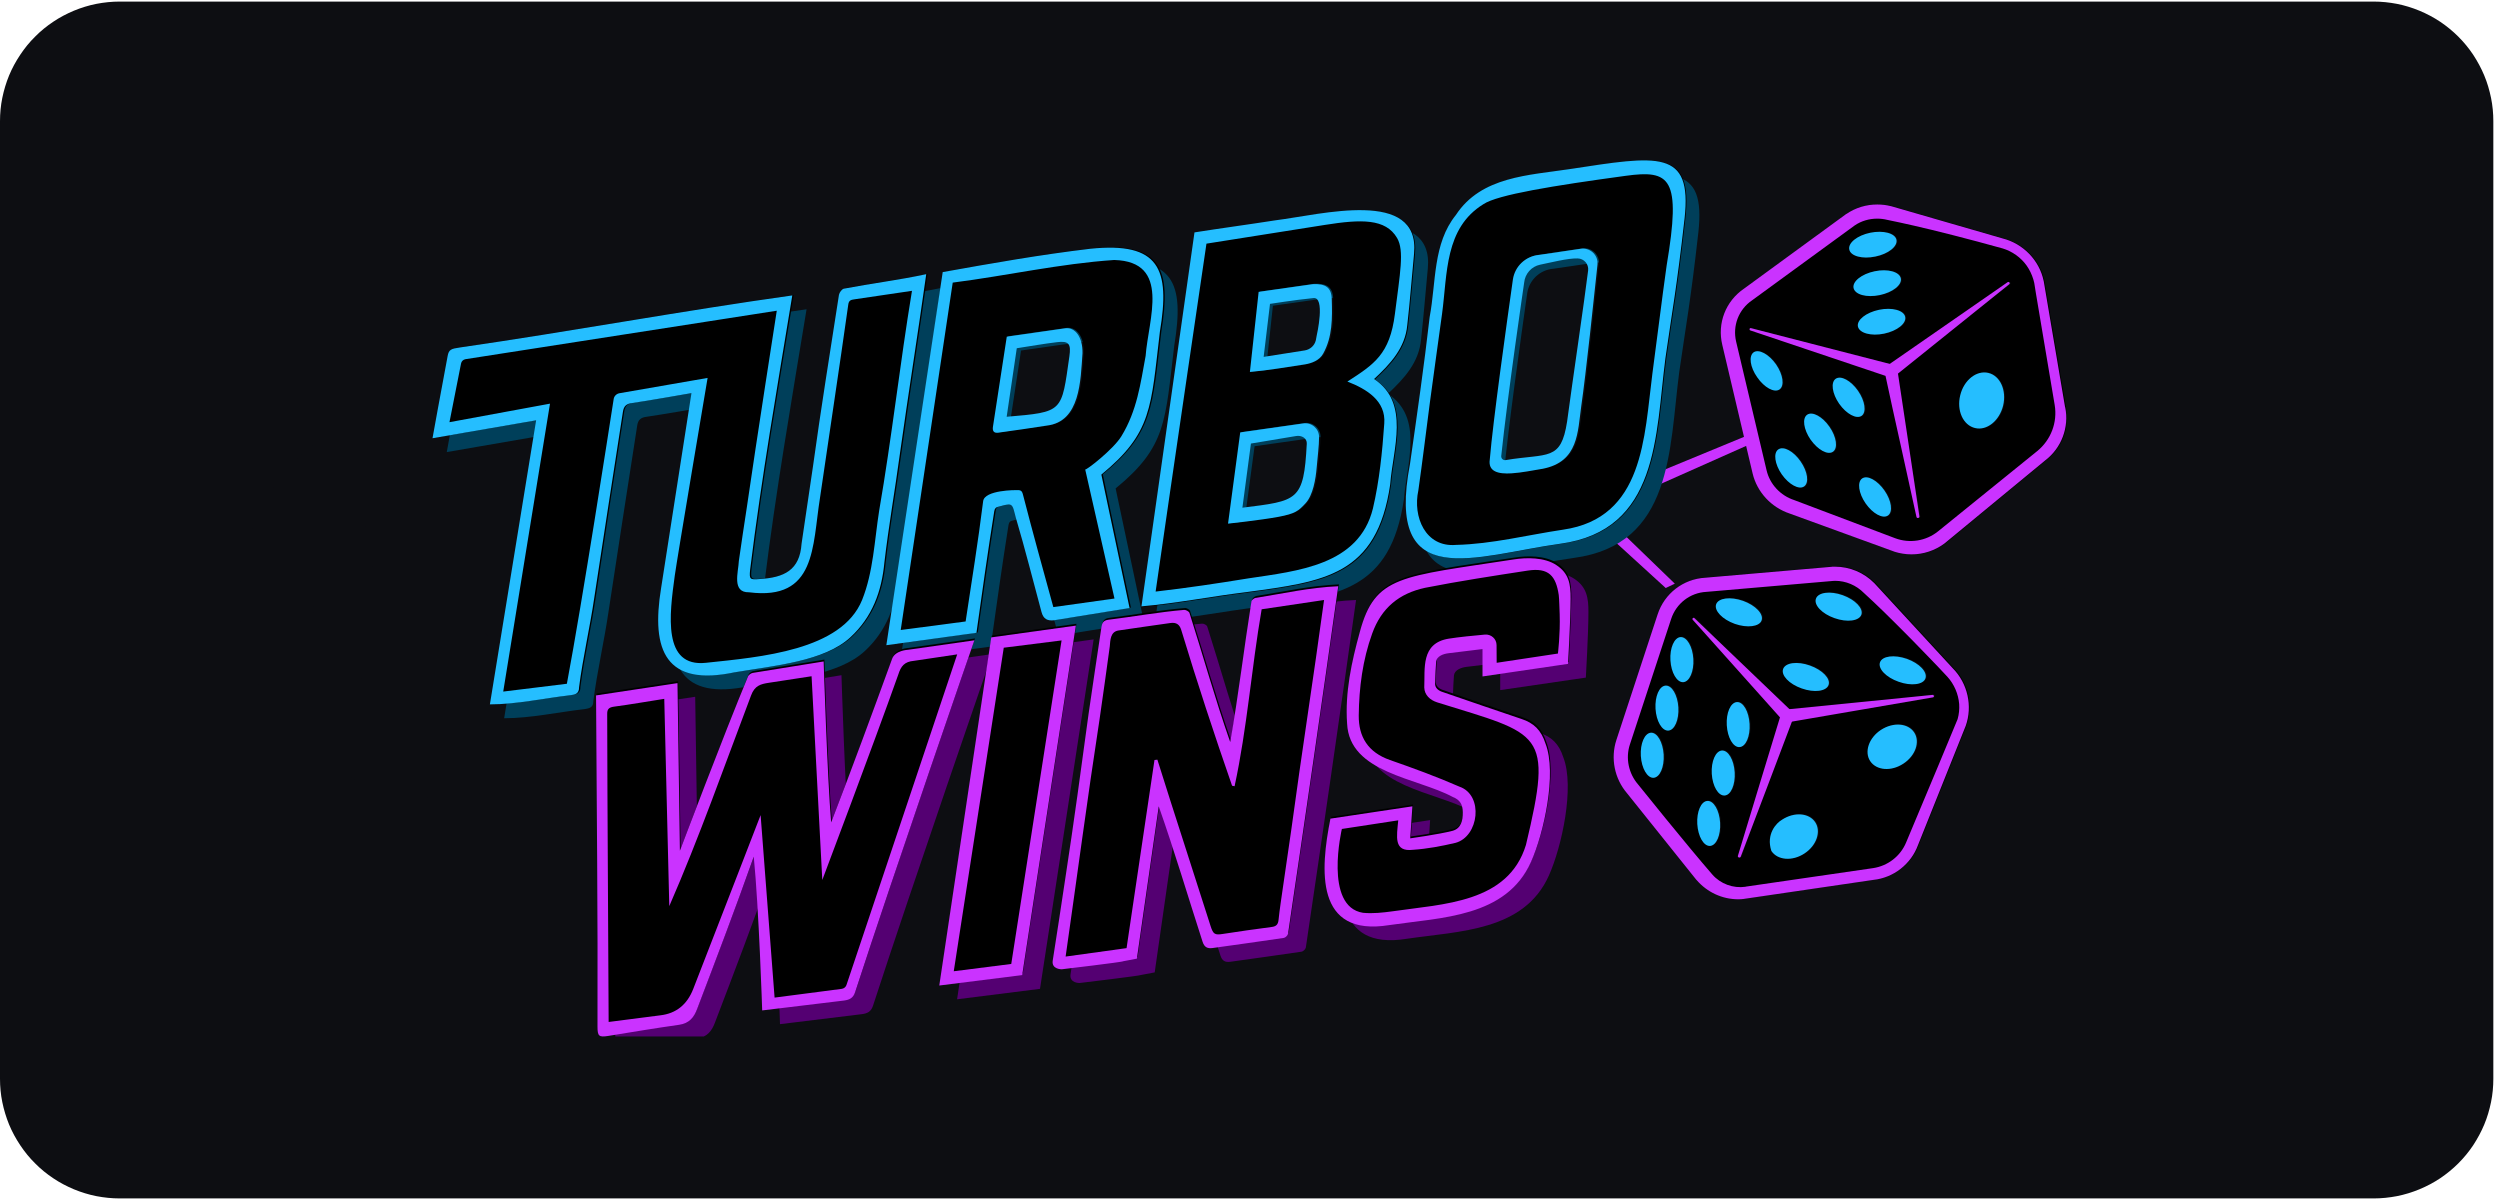 <?xml version="1.0" encoding="UTF-8"?>
<svg xmlns="http://www.w3.org/2000/svg" xmlns:xlink="http://www.w3.org/1999/xlink" width="125" zoomAndPan="magnify" viewBox="0 0 93.75 45" height="60" preserveAspectRatio="xMidYMid meet" version="1.0">
  <defs>
    <clipPath id="b8913ecfd6">
      <path d="M 0 0.059 L 93.5 0.059 L 93.5 44.938 L 0 44.938 Z M 0 0.059 " clip-rule="nonzero"></path>
    </clipPath>
    <clipPath id="763f3ba060">
      <path d="M 23 24 L 38 24 L 38 38.867 L 23 38.867 Z M 23 24 " clip-rule="nonzero"></path>
    </clipPath>
    <clipPath id="a511e20e09">
      <path d="M 16.219 10 L 36 10 L 36 27 L 16.219 27 Z M 16.219 10 " clip-rule="nonzero"></path>
    </clipPath>
    <clipPath id="adf0579ba0">
      <path d="M 53 6.016 L 64 6.016 L 64 22 L 53 22 Z M 53 6.016 " clip-rule="nonzero"></path>
    </clipPath>
    <clipPath id="1d5f614626">
      <path d="M 22.375 23 L 37 23 L 37 38.797 L 22.375 38.797 Z M 22.375 23 " clip-rule="nonzero"></path>
    </clipPath>
    <clipPath id="b939ee3919">
      <path d="M 49 20.863 L 58.926 20.863 L 58.926 35 L 49 35 Z M 49 20.863 " clip-rule="nonzero"></path>
    </clipPath>
    <clipPath id="1aea139ff8">
      <path d="M 16.219 10 L 35 10 L 35 27 L 16.219 27 Z M 16.219 10 " clip-rule="nonzero"></path>
    </clipPath>
    <clipPath id="d2c33d8e3e">
      <path d="M 52 6.016 L 64 6.016 L 64 21 L 52 21 Z M 52 6.016 " clip-rule="nonzero"></path>
    </clipPath>
    <clipPath id="c2fa369faf">
      <path d="M 22 24 L 37 24 L 37 38.867 L 22 38.867 Z M 22 24 " clip-rule="nonzero"></path>
    </clipPath>
    <clipPath id="7deb5de1be">
      <path d="M 64 7 L 77.484 7 L 77.484 21 L 64 21 Z M 64 7 " clip-rule="nonzero"></path>
    </clipPath>
    <clipPath id="c718a2b548">
      <path d="M 64 7 L 77.484 7 L 77.484 21 L 64 21 Z M 64 7 " clip-rule="nonzero"></path>
    </clipPath>
    <clipPath id="2fbc99764a">
      <path d="M 16.219 10 L 35 10 L 35 27 L 16.219 27 Z M 16.219 10 " clip-rule="nonzero"></path>
    </clipPath>
    <clipPath id="70fbac9206">
      <path d="M 52 6.016 L 64 6.016 L 64 21 L 52 21 Z M 52 6.016 " clip-rule="nonzero"></path>
    </clipPath>
  </defs>
  <g clip-path="url(#b8913ecfd6)">
    <path fill="#0d0e12" d="M 4.488 0.059 L 89.012 0.059 C 89.309 0.059 89.598 0.09 89.887 0.145 C 90.176 0.203 90.457 0.289 90.73 0.402 C 91.004 0.516 91.262 0.652 91.508 0.816 C 91.75 0.98 91.977 1.164 92.188 1.375 C 92.395 1.582 92.582 1.809 92.746 2.055 C 92.906 2.301 93.047 2.559 93.16 2.832 C 93.273 3.102 93.355 3.383 93.414 3.672 C 93.473 3.961 93.5 4.254 93.5 4.547 L 93.5 40.453 C 93.5 40.746 93.473 41.039 93.414 41.328 C 93.355 41.617 93.273 41.898 93.16 42.168 C 93.047 42.441 92.906 42.699 92.746 42.945 C 92.582 43.191 92.395 43.418 92.188 43.625 C 91.977 43.836 91.75 44.02 91.508 44.184 C 91.262 44.348 91.004 44.484 90.73 44.598 C 90.457 44.711 90.176 44.797 89.887 44.855 C 89.598 44.91 89.309 44.941 89.012 44.941 L 4.488 44.941 C 4.191 44.941 3.902 44.91 3.613 44.855 C 3.324 44.797 3.043 44.711 2.77 44.598 C 2.5 44.484 2.238 44.348 1.996 44.184 C 1.75 44.02 1.523 43.836 1.316 43.625 C 1.105 43.418 0.922 43.191 0.758 42.945 C 0.594 42.699 0.453 42.441 0.34 42.168 C 0.23 41.898 0.145 41.617 0.086 41.328 C 0.027 41.039 0 40.746 0 40.453 L 0 4.547 C 0 4.254 0.027 3.961 0.086 3.672 C 0.145 3.383 0.23 3.102 0.34 2.832 C 0.453 2.559 0.594 2.301 0.758 2.055 C 0.922 1.809 1.105 1.582 1.316 1.375 C 1.523 1.164 1.75 0.98 1.996 0.816 C 2.238 0.652 2.5 0.516 2.77 0.402 C 3.043 0.289 3.324 0.203 3.613 0.145 C 3.902 0.09 4.191 0.059 4.488 0.059 Z M 4.488 0.059 " fill-opacity="1" fill-rule="nonzero"></path>
  </g>
  <path fill="#0d0e12" d="M 35.641 24.867 C 35.52 24.75 35.312 24.75 35.16 24.867 C 34.625 25.344 33.906 25.645 33.16 25.645 C 31.484 25.645 30.199 24.359 30.199 22.688 C 30.199 21.02 31.516 19.734 33.16 19.734 C 33.906 19.734 34.625 20.004 35.16 20.512 C 35.312 20.629 35.492 20.629 35.641 20.512 L 36.27 19.914 C 36.328 19.855 36.387 19.766 36.387 19.645 C 36.387 19.555 36.359 19.465 36.27 19.406 C 35.461 18.66 34.297 18.211 33.188 18.211 C 30.648 18.211 28.645 20.184 28.645 22.688 C 28.645 25.195 30.648 27.164 33.188 27.164 C 34.297 27.164 35.461 26.719 36.27 25.973 C 36.328 25.914 36.387 25.824 36.387 25.734 C 36.387 25.645 36.359 25.555 36.27 25.465 Z M 35.641 24.867 " fill-opacity="1" fill-rule="nonzero"></path>
  <path fill="#0d0e12" d="M 40.246 20.809 C 38.422 20.809 36.984 22.211 36.984 23.973 C 36.984 25.762 38.422 27.137 40.246 27.137 C 42.066 27.137 43.504 25.734 43.504 23.973 C 43.504 22.211 42.066 20.809 40.246 20.809 Z M 42.008 23.973 C 42.008 24.957 41.23 25.762 40.215 25.762 C 39.227 25.762 38.449 24.984 38.449 23.973 C 38.449 22.988 39.227 22.18 40.215 22.18 C 41.23 22.211 42.008 22.988 42.008 23.973 Z M 42.008 23.973 " fill-opacity="1" fill-rule="nonzero"></path>
  <path fill="#0d0e12" d="M 45.715 20.93 L 44.906 20.93 C 44.727 20.93 44.547 21.078 44.547 21.285 L 44.547 26.719 C 44.547 26.898 44.699 27.074 44.906 27.074 L 45.715 27.074 C 45.895 27.074 46.074 26.926 46.074 26.719 L 46.074 21.258 C 46.074 21.078 45.895 20.93 45.715 20.93 Z M 45.715 20.93 " fill-opacity="1" fill-rule="nonzero"></path>
  <path fill="#0d0e12" d="M 45.324 18.184 C 44.996 18.184 44.727 18.332 44.547 18.602 C 44.367 18.871 44.367 19.227 44.52 19.555 C 44.547 19.586 44.547 19.617 44.578 19.645 C 44.789 19.855 45.055 19.973 45.297 19.973 C 45.414 19.973 45.535 19.945 45.625 19.914 C 45.984 19.766 46.191 19.438 46.191 19.078 C 46.223 18.602 45.805 18.184 45.324 18.184 Z M 45.324 18.184 " fill-opacity="1" fill-rule="nonzero"></path>
  <path fill="#0d0e12" d="M 50.738 20.809 C 50.078 20.809 49.543 21.047 49.121 21.465 L 49.121 21.254 C 49.121 21.078 48.973 20.898 48.766 20.898 L 47.926 20.898 C 47.746 20.898 47.57 21.047 47.57 21.254 L 47.57 26.688 C 47.57 26.867 47.719 27.047 47.926 27.047 L 48.766 27.047 C 48.945 27.047 49.121 26.895 49.121 26.688 L 49.121 23.555 C 49.121 22.688 49.602 22.152 50.379 22.152 C 51.184 22.152 51.543 22.598 51.543 23.523 L 51.543 26.688 C 51.543 26.867 51.695 27.047 51.902 27.047 L 52.738 27.047 C 52.918 27.047 53.098 26.895 53.098 26.688 L 53.098 23.344 C 53.039 21.793 52.172 20.809 50.738 20.809 Z M 50.738 20.809 " fill-opacity="1" fill-rule="nonzero"></path>
  <path fill="#0d0e12" d="M 58.301 18.301 L 55.043 18.301 C 54.863 18.301 54.684 18.453 54.684 18.66 L 54.684 26.719 C 54.684 26.898 54.832 27.074 55.043 27.074 L 55.938 27.074 C 56.117 27.074 56.297 26.926 56.297 26.719 L 56.297 23.852 L 58.301 23.852 C 59.945 23.852 61.141 22.688 61.141 21.105 C 61.141 19.465 59.945 18.301 58.301 18.301 Z M 59.586 21.078 C 59.586 21.941 59.047 22.422 58.148 22.422 L 56.297 22.422 L 56.297 19.703 L 58.121 19.703 C 59.016 19.703 59.586 20.242 59.586 21.078 Z M 59.586 21.078 " fill-opacity="1" fill-rule="nonzero"></path>
  <path fill="#0d0e12" d="M 64.426 20.809 C 62.602 20.809 61.168 22.211 61.168 23.973 C 61.168 25.762 62.602 27.137 64.426 27.137 C 66.25 27.137 67.684 25.734 67.684 23.973 C 67.684 22.211 66.25 20.809 64.426 20.809 Z M 64.426 22.211 C 65.414 22.211 66.219 22.988 66.219 24 C 66.219 24.984 65.441 25.793 64.426 25.793 C 63.441 25.793 62.664 25.016 62.664 24 C 62.633 22.988 63.41 22.211 64.426 22.211 Z M 64.426 22.211 " fill-opacity="1" fill-rule="nonzero"></path>
  <path fill="#0d0e12" d="M 71.602 23.762 L 73.754 21.523 C 73.844 21.434 73.875 21.285 73.812 21.168 C 73.754 21.047 73.633 20.957 73.484 20.957 L 72.5 20.957 C 72.41 20.957 72.32 20.988 72.258 21.078 L 70.258 23.254 L 70.258 18.629 C 70.258 18.449 70.105 18.273 69.898 18.273 L 69.062 18.273 C 68.883 18.273 68.703 18.422 68.703 18.629 L 68.703 26.688 C 68.703 26.867 68.852 27.047 69.062 27.047 L 69.898 27.047 C 70.078 27.047 70.258 26.898 70.258 26.688 L 70.258 24.359 L 72.59 26.926 C 72.648 26.984 72.738 27.047 72.855 27.047 L 73.902 27.047 C 74.051 27.047 74.172 26.957 74.23 26.836 C 74.293 26.719 74.262 26.57 74.172 26.48 Z M 71.602 23.762 " fill-opacity="1" fill-rule="nonzero"></path>
  <path fill="#0d0e12" d="M 77.637 20.809 C 75.844 20.809 74.441 22.211 74.441 23.973 C 74.441 25.793 75.844 27.137 77.668 27.137 C 78.773 27.137 79.73 26.629 80.297 25.793 C 80.359 25.703 80.359 25.582 80.328 25.492 C 80.297 25.402 80.238 25.316 80.148 25.285 L 79.52 25.016 C 79.371 24.957 79.191 25.016 79.102 25.137 C 78.773 25.582 78.234 25.852 77.668 25.852 C 76.773 25.852 76.023 25.195 75.934 24.301 L 80.449 24.301 C 80.629 24.301 80.777 24.152 80.809 23.973 C 80.809 23.852 80.809 23.762 80.809 23.703 C 80.656 22.031 79.312 20.809 77.637 20.809 Z M 76.023 23.164 C 76.293 22.48 76.891 22.062 77.637 22.062 C 78.387 22.062 78.984 22.48 79.191 23.164 Z M 76.023 23.164 " fill-opacity="1" fill-rule="nonzero"></path>
  <path fill="#0d0e12" d="M 85.172 20.988 C 85.113 20.93 84.992 20.898 84.902 20.898 C 84.246 20.957 83.676 21.258 83.258 21.676 L 83.258 21.285 C 83.258 21.105 83.109 20.93 82.898 20.93 L 82.094 20.93 C 81.914 20.93 81.734 21.078 81.734 21.285 L 81.734 26.719 C 81.734 26.898 81.883 27.074 82.094 27.074 L 82.93 27.074 C 83.109 27.074 83.289 26.926 83.289 26.719 L 83.289 23.941 C 83.289 22.926 83.824 22.422 84.934 22.359 C 85.113 22.359 85.262 22.211 85.262 22.031 L 85.262 21.258 C 85.293 21.137 85.262 21.047 85.172 20.988 Z M 85.172 20.988 " fill-opacity="1" fill-rule="nonzero"></path>
  <path fill="#0d0e12" d="M 16.422 29.91 C 20.531 29.91 23.863 26.574 23.863 22.465 C 23.863 18.352 20.531 15.02 16.422 15.02 C 12.309 15.02 8.977 18.352 8.977 22.465 C 8.977 26.574 12.309 29.91 16.422 29.91 Z M 16.422 29.91 " fill-opacity="1" fill-rule="nonzero"></path>
  <path fill="#0d0e12" d="M 15.699 19.66 C 15.699 20.059 16.023 20.383 16.422 20.383 C 16.82 20.383 17.145 20.059 17.145 19.66 C 17.145 19.266 16.82 18.941 16.422 18.941 C 16.023 18.941 15.699 19.266 15.699 19.66 Z M 15.699 19.66 " fill-opacity="1" fill-rule="nonzero"></path>
  <path fill="#0d0e12" d="M 21.395 20.82 C 20.98 20.402 20.449 20.137 19.875 20.055 C 19.84 20.047 19.801 20.043 19.766 20.039 C 19.75 20.039 19.734 20.039 19.723 20.035 C 19.695 20.035 19.668 20.031 19.641 20.031 C 19.625 20.031 19.613 20.027 19.602 20.027 C 19.562 20.027 19.52 20.023 19.48 20.023 C 19.441 20.023 19.402 20.027 19.363 20.027 C 19.348 20.027 19.332 20.031 19.316 20.031 C 19.297 20.031 19.277 20.035 19.254 20.035 C 19.203 20.039 19.152 20.047 19.105 20.051 C 18.523 20.133 17.988 20.395 17.566 20.816 C 17.566 20.816 17.562 20.816 17.562 20.82 L 14.504 23.879 C 14.188 24.195 13.773 24.352 13.359 24.352 C 12.945 24.352 12.535 24.195 12.219 23.879 C 11.586 23.246 11.586 22.223 12.219 21.594 C 12.535 21.277 12.945 21.117 13.359 21.117 C 13.773 21.117 14.188 21.277 14.5 21.59 C 14.504 21.59 14.504 21.594 14.504 21.594 L 15.141 22.23 L 15.914 21.457 L 15.277 20.82 C 15.277 20.816 15.277 20.816 15.273 20.816 C 14.645 20.184 14.648 19.164 15.277 18.531 C 15.594 18.215 16.008 18.059 16.422 18.059 C 16.836 18.059 17.246 18.215 17.562 18.531 C 17.867 18.836 18.023 19.23 18.035 19.629 C 18.371 19.473 18.734 19.371 19.109 19.332 C 19.035 18.738 18.766 18.188 18.336 17.758 C 17.824 17.246 17.145 16.965 16.422 16.965 C 15.695 16.965 15.016 17.246 14.504 17.758 C 13.992 18.27 13.711 18.953 13.711 19.676 C 13.711 19.801 13.719 19.93 13.734 20.051 C 13.613 20.035 13.488 20.023 13.359 20.023 C 12.637 20.023 11.957 20.305 11.445 20.82 C 10.387 21.875 10.387 23.594 11.445 24.652 C 11.957 25.164 12.637 25.445 13.359 25.445 C 14.086 25.445 14.766 25.164 15.277 24.652 L 16.422 23.508 L 17.562 24.652 C 18.074 25.164 18.758 25.445 19.48 25.445 C 20.203 25.445 20.883 25.164 21.395 24.652 C 22.453 23.594 22.453 21.875 21.395 20.82 Z M 20.621 23.879 C 20.309 24.195 19.895 24.352 19.48 24.352 C 19.066 24.352 18.652 24.195 18.336 23.879 L 17.195 22.734 L 18.336 21.594 C 18.336 21.594 18.34 21.59 18.34 21.59 C 18.656 21.277 19.066 21.117 19.48 21.117 C 19.891 21.117 20.309 21.277 20.621 21.594 C 21.254 22.223 21.254 23.246 20.621 23.879 Z M 20.621 23.879 " fill-opacity="1" fill-rule="nonzero"></path>
  <path fill="#0d0e12" d="M 17.562 26.395 C 17.246 26.711 16.832 26.871 16.422 26.871 C 16.008 26.871 15.594 26.711 15.277 26.395 C 15.102 26.223 14.977 26.016 14.898 25.797 C 14.57 25.961 14.219 26.07 13.852 26.125 C 13.984 26.512 14.203 26.871 14.504 27.168 C 15.016 27.68 15.695 27.965 16.422 27.965 C 17.145 27.965 17.824 27.684 18.336 27.168 C 18.637 26.871 18.855 26.512 18.988 26.125 C 18.621 26.07 18.27 25.961 17.941 25.797 C 17.863 26.016 17.738 26.219 17.562 26.395 Z M 17.562 26.395 " fill-opacity="1" fill-rule="nonzero"></path>
  <path fill="#ca33ff" d="M 62.465 22.051 L 58.672 18.59 L 58.926 18.137 L 62.805 21.887 Z M 62.465 22.051 " fill-opacity="1" fill-rule="nonzero"></path>
  <path fill="#ca33ff" d="M 61.184 18.633 L 65.645 16.648 L 65.457 16.359 L 61.262 18.09 Z M 61.184 18.633 " fill-opacity="1" fill-rule="nonzero"></path>
  <path fill="#540072" d="M 39 37.082 L 41.012 23.977 L 37.84 24.418 L 35.891 37.473 Z M 39 37.082 " fill-opacity="1" fill-rule="nonzero"></path>
  <path fill="#540072" d="M 47.758 22.934 C 47.699 22.945 47.617 23.008 47.598 23.062 C 47.316 24.832 47.113 26.574 46.801 28.344 C 46.23 26.715 45.793 25.133 45.273 23.5 C 45.258 23.441 45.141 23.379 45.074 23.387 C 44.117 23.465 43.176 23.641 42.223 23.758 C 42.039 23.777 41.996 23.883 41.973 24.027 C 41.812 25.109 41.645 26.188 41.492 27.27 C 41.215 29.305 40.941 31.344 40.629 33.371 C 40.473 34.43 40.309 35.48 40.145 36.535 C 40.094 36.871 40.484 36.863 40.484 36.863 C 40.484 36.863 42.801 36.586 42.785 36.562 C 42.957 36.527 43.121 36.496 43.301 36.465 C 43.574 34.57 43.844 32.68 44.121 30.75 C 44.715 32.441 45.215 34.133 45.766 35.832 C 45.832 36.035 45.945 36.094 46.141 36.066 C 47.031 35.941 47.918 35.82 48.809 35.688 C 48.871 35.68 48.957 35.594 48.969 35.531 C 49.613 31.188 50.242 26.848 50.852 22.5 C 49.781 22.543 48.805 22.77 47.758 22.934 Z M 47.758 22.934 " fill-opacity="1" fill-rule="nonzero"></path>
  <g clip-path="url(#763f3ba060)">
    <path fill="#540072" d="M 23.02 26.59 C 24.051 26.438 26.07 26.129 26.07 26.129 L 26.164 32.414 C 26.164 32.414 27.816 28.047 28.723 25.871 C 28.754 25.816 28.832 25.762 28.895 25.75 L 31.555 25.32 C 31.555 25.32 31.691 29.672 31.836 31.355 C 32.617 29.316 33.375 27.27 34.121 25.219 C 34.234 24.902 34.719 24.883 34.719 24.883 L 37.207 24.527 C 37.207 24.527 34.172 33.301 32.738 37.715 C 32.66 37.949 32.516 38.004 32.32 38.031 L 29.25 38.406 C 29.25 38.406 29.129 34.613 28.934 32.637 C 28.254 34.566 27.539 36.441 26.812 38.344 C 26.691 38.672 26.512 38.891 26.133 38.945 C 25.246 39.066 24.359 39.219 23.473 39.363 C 23.129 39.418 23.074 39.371 23.074 39.012 C 23.09 34.867 23.043 30.738 23.02 26.59 Z M 23.02 26.59 " fill-opacity="1" fill-rule="nonzero"></path>
  </g>
  <path fill="#540072" d="M 53.629 30.754 L 53.551 31.953 C 53.551 31.953 54.625 31.805 55.137 31.668 C 55.453 31.586 55.531 31.289 55.523 30.965 C 55.52 30.68 55.414 30.508 55.148 30.402 C 53.801 29.676 51.27 29.508 51.184 27.645 C 51.102 26.484 51.348 25.328 51.66 24.219 C 52.23 22.086 53.195 22.145 57.426 21.496 C 57.906 21.418 58.586 21.41 59.027 21.699 C 59.5 22.008 59.57 22.41 59.566 22.965 C 59.566 23.734 59.469 25.41 59.469 25.41 L 56.258 25.879 L 56.258 24.855 L 54.988 25.008 C 54.785 25.035 54.547 25.125 54.523 25.328 C 54.508 25.469 54.492 25.875 54.484 26.145 C 54.477 26.297 54.59 26.402 54.73 26.453 C 55.215 26.621 57.348 27.352 57.723 27.477 C 58.184 27.629 58.461 27.891 58.625 28.402 C 59.055 29.508 58.57 31.75 58.082 32.836 C 57.148 34.918 54.727 34.914 52.762 35.203 C 49.977 35.66 50.176 33.137 50.559 31.215 Z M 53.629 30.754 " fill-opacity="1" fill-rule="nonzero"></path>
  <g clip-path="url(#a511e20e09)">
    <path fill="#003f5a" d="M 35.27 10.801 C 34.953 13.055 34.598 15.281 34.281 17.535 C 34.098 18.898 33.859 20.254 33.699 21.617 C 33.598 22.699 33.246 23.66 32.426 24.418 C 31.453 25.316 29.582 25.48 28.09 25.73 C 25.512 26.273 24.938 24.938 25.328 22.562 L 26.465 15.262 C 26.465 15.262 24.68 15.57 24.246 15.629 C 24.031 15.656 23.926 15.742 23.895 15.961 C 23.531 18.285 23.176 20.609 22.82 22.934 C 22.656 24.055 22.395 25.172 22.25 26.289 C 22.254 26.535 22.098 26.562 21.934 26.59 C 20.93 26.703 19.91 26.934 18.906 26.934 C 19.484 23.391 20.062 19.844 20.641 16.281 C 19.34 16.504 16.754 16.953 16.754 16.953 C 16.754 16.953 17.117 14.941 17.32 13.879 C 17.367 13.629 17.449 13.598 17.777 13.551 C 21.938 12.949 26.086 12.18 30.246 11.598 C 29.684 15.027 29.09 18.441 28.664 21.887 C 28.629 22.238 28.656 22.266 29.008 22.234 C 29.941 22.18 30.527 21.906 30.594 20.906 C 30.738 19.945 30.879 18.988 31.02 18.027 C 31.316 15.871 31.664 13.723 31.996 11.574 C 32.016 11.484 32.109 11.355 32.188 11.34 C 33.223 11.145 34.238 11.023 35.27 10.801 Z M 35.27 10.801 " fill-opacity="1" fill-rule="nonzero"></path>
  </g>
  <path fill="#003f5a" d="M 44.035 12.957 C 44.422 10.605 44.02 9.582 41.422 9.848 C 39.547 10.07 37.766 10.387 35.887 10.723 C 35.188 15.355 34.484 20.004 33.773 24.711 C 34.945 24.551 36.039 24.402 37.152 24.246 C 37.367 22.703 37.578 21.215 37.82 19.684 C 37.84 19.566 37.895 19.539 37.953 19.527 C 38.203 19.465 38.355 19.41 38.441 19.453 C 38.535 19.5 38.559 19.66 38.629 19.934 C 38.977 21.102 39.273 22.289 39.59 23.465 C 39.66 23.734 39.816 23.812 40.078 23.773 L 42.895 23.316 C 42.895 23.316 42.18 19.949 41.836 18.316 C 43.754 16.746 43.691 15.793 44.035 12.953 Z M 39.781 16.48 C 39.176 16.578 38.566 16.66 37.957 16.742 C 37.797 16.766 37.75 16.668 37.773 16.531 L 38.289 13.145 L 40.5 12.828 C 40.848 12.793 41.141 13.152 41.129 13.766 C 41.055 14.785 41.051 16.34 39.781 16.48 Z M 39.781 16.48 " fill-opacity="1" fill-rule="nonzero"></path>
  <path fill="#003f5a" d="M 48.344 8.812 C 47.348 8.969 46.297 9.109 45.309 9.266 C 44.641 13.957 43.98 18.617 43.316 23.293 C 44.629 23.176 45.926 22.918 47.234 22.758 C 50.18 22.359 52.145 22.141 52.648 18.715 C 52.746 17.395 53.406 15.668 52.047 14.766 C 52.656 14.195 53.207 13.598 53.289 12.738 C 53.387 11.852 53.457 10.957 53.543 10.07 C 53.781 7.594 50.051 8.602 48.344 8.816 Z M 49.91 18.059 C 49.875 18.48 49.77 19.09 49.488 19.395 C 49.227 19.68 49.113 19.781 48.469 19.902 C 47.82 20.023 46.586 20.156 46.586 20.156 L 47.047 16.734 L 49.406 16.398 C 49.719 16.352 50 16.594 50 16.906 C 50 17.25 49.945 17.637 49.91 18.059 Z M 50.152 13.785 C 50.012 14.035 49.727 14.141 49.477 14.184 C 48.793 14.289 48.094 14.406 47.406 14.469 C 47.516 13.512 47.734 11.465 47.734 11.465 L 49.77 11.176 C 50.242 11.156 50.469 11.293 50.48 11.75 C 50.496 12.441 50.512 13.148 50.152 13.785 Z M 50.152 13.785 " fill-opacity="1" fill-rule="nonzero"></path>
  <g clip-path="url(#adf0579ba0)">
    <path fill="#003f5a" d="M 59.387 6.871 C 57.844 7.105 56.059 7.152 55.113 8.59 C 54.242 9.672 54.375 11.121 54.129 12.418 C 53.918 14.258 53.652 16.098 53.391 17.934 C 52.449 22.82 55.852 21.359 59.02 20.922 C 62.734 20.422 62.594 16.852 62.969 13.969 C 63.219 12.223 63.395 11.324 63.688 8.719 C 63.977 6.113 62.695 6.371 59.387 6.871 Z M 60.441 10.445 C 60.305 11.695 60.008 14.508 59.832 15.75 C 59.695 16.707 59.738 17.832 58.391 18.098 C 58.031 18.156 57.594 18.246 57.219 18.27 C 56.719 18.301 56.332 18.207 56.402 17.746 C 56.523 16.301 57.035 12.656 57.27 10.996 C 57.344 10.5 57.75 10.117 58.25 10.078 L 59.848 9.844 C 60.191 9.816 60.477 10.105 60.441 10.445 Z M 60.441 10.445 " fill-opacity="1" fill-rule="nonzero"></path>
  </g>
  <path fill="#000000" d="M 38.355 36.496 L 40.367 23.391 L 37.195 23.832 L 35.25 36.887 L 38.359 36.496 Z M 38.355 36.496 " fill-opacity="1" fill-rule="nonzero"></path>
  <path fill="#000000" d="M 47.117 22.348 C 47.055 22.359 46.977 22.422 46.957 22.477 C 46.676 24.246 46.473 25.988 46.16 27.758 C 45.59 26.129 45.152 24.547 44.629 22.914 C 44.613 22.859 44.496 22.793 44.434 22.801 C 43.477 22.879 42.531 23.055 41.582 23.172 C 41.398 23.195 41.352 23.301 41.332 23.441 C 41.168 24.523 41.004 25.602 40.852 26.684 C 40.57 28.719 40.301 30.758 39.988 32.789 C 39.828 33.844 39.668 34.898 39.504 35.949 C 39.453 36.285 39.844 36.277 39.844 36.277 C 39.844 36.277 42.156 36 42.145 35.977 C 42.316 35.941 42.48 35.914 42.66 35.879 C 42.934 33.984 43.203 32.094 43.48 30.164 C 44.07 31.855 44.574 33.547 45.125 35.246 C 45.188 35.449 45.305 35.508 45.496 35.48 C 46.387 35.355 47.277 35.234 48.164 35.102 C 48.227 35.094 48.316 35.008 48.328 34.945 C 48.973 30.602 49.598 26.262 50.211 21.914 C 49.141 21.957 48.16 22.184 47.117 22.348 Z M 47.117 22.348 " fill-opacity="1" fill-rule="nonzero"></path>
  <g clip-path="url(#1d5f614626)">
    <path fill="#000000" d="M 22.375 26.008 C 23.406 25.852 25.43 25.543 25.43 25.543 L 25.523 31.832 C 25.523 31.832 27.172 27.461 28.078 25.285 C 28.113 25.23 28.188 25.176 28.254 25.164 L 30.914 24.734 C 30.914 24.734 31.051 29.086 31.195 30.77 C 31.977 28.734 32.734 26.688 33.48 24.633 C 33.594 24.316 34.074 24.297 34.074 24.297 L 36.562 23.941 C 36.562 23.941 33.527 32.715 32.094 37.129 C 32.02 37.363 31.875 37.422 31.68 37.449 L 28.609 37.82 C 28.609 37.82 28.484 34.027 28.293 32.055 C 27.609 33.98 26.895 35.855 26.168 37.758 C 26.051 38.086 25.871 38.305 25.492 38.359 C 24.602 38.484 23.719 38.633 22.832 38.777 C 22.484 38.832 22.43 38.785 22.43 38.43 C 22.445 34.285 22.398 30.152 22.375 26.004 Z M 22.375 26.008 " fill-opacity="1" fill-rule="nonzero"></path>
  </g>
  <g clip-path="url(#b939ee3919)">
    <path fill="#000000" d="M 52.988 30.168 L 52.91 31.367 C 52.91 31.367 53.98 31.219 54.496 31.082 C 54.812 31 54.891 30.707 54.883 30.383 C 54.875 30.094 54.77 29.922 54.504 29.816 C 53.156 29.09 50.625 28.922 50.543 27.062 C 50.461 25.898 50.707 24.746 51.02 23.633 C 51.586 21.5 52.551 21.559 56.785 20.91 C 57.266 20.832 57.941 20.824 58.387 21.117 C 58.855 21.426 58.926 21.824 58.926 22.379 C 58.922 23.148 58.828 24.824 58.828 24.824 L 55.617 25.293 L 55.617 24.27 L 54.348 24.422 C 54.145 24.449 53.902 24.539 53.883 24.742 C 53.867 24.883 53.852 25.289 53.84 25.562 C 53.836 25.711 53.945 25.816 54.086 25.867 C 54.574 26.039 56.707 26.766 57.082 26.891 C 57.539 27.043 57.82 27.305 57.984 27.816 C 58.414 28.922 57.93 31.164 57.438 32.25 C 56.508 34.332 54.082 34.332 52.121 34.617 C 49.336 35.074 49.535 32.551 49.918 30.629 Z M 52.988 30.168 " fill-opacity="1" fill-rule="nonzero"></path>
  </g>
  <g clip-path="url(#1aea139ff8)">
    <path fill="#000000" d="M 34.789 10.266 C 34.469 12.523 34.113 14.75 33.801 17.004 C 33.613 18.363 33.375 19.723 33.215 21.082 C 33.117 22.168 32.762 23.125 31.945 23.883 C 30.973 24.785 29.098 24.949 27.609 25.195 C 25.031 25.742 24.457 24.402 24.844 22.031 L 25.98 14.73 C 25.98 14.73 24.199 15.039 23.766 15.098 C 23.551 15.125 23.445 15.207 23.41 15.43 C 23.047 17.754 22.691 20.078 22.34 22.402 C 22.176 23.523 21.91 24.641 21.766 25.758 C 21.773 26.004 21.613 26.031 21.453 26.059 C 20.445 26.172 19.426 26.398 18.426 26.402 C 19.004 22.859 19.578 19.312 20.16 15.746 C 18.859 15.973 16.273 16.422 16.273 16.422 C 16.273 16.422 16.637 14.406 16.836 13.344 C 16.883 13.094 16.965 13.066 17.293 13.02 C 21.453 12.418 25.605 11.645 29.766 11.066 C 29.199 14.496 28.605 17.906 28.18 21.355 C 28.148 21.707 28.172 21.734 28.527 21.703 C 29.461 21.645 30.043 21.371 30.113 20.375 C 30.258 19.414 30.398 18.453 30.539 17.496 C 30.832 15.34 31.184 13.191 31.516 11.043 C 31.535 10.953 31.629 10.824 31.707 10.809 C 32.738 10.613 33.754 10.488 34.789 10.27 Z M 34.789 10.266 " fill-opacity="1" fill-rule="nonzero"></path>
  </g>
  <path fill="#000000" d="M 43.551 12.422 C 43.941 10.074 43.535 9.047 40.938 9.316 C 39.066 9.539 37.285 9.855 35.406 10.191 C 34.707 14.824 34.004 19.473 33.293 24.18 C 34.461 24.02 35.559 23.867 36.668 23.715 C 36.883 22.172 37.098 20.684 37.34 19.152 C 37.355 19.031 37.414 19.008 37.469 18.996 C 37.723 18.934 37.871 18.879 37.961 18.922 C 38.055 18.969 38.078 19.129 38.148 19.402 C 38.496 20.57 38.793 21.754 39.109 22.934 C 39.18 23.203 39.336 23.281 39.598 23.242 L 42.41 22.785 C 42.41 22.785 41.699 19.418 41.355 17.785 C 43.27 16.215 43.207 15.262 43.551 12.422 Z M 39.301 15.949 C 38.691 16.043 38.082 16.129 37.477 16.211 C 37.316 16.234 37.27 16.137 37.289 16 L 37.809 12.609 L 40.016 12.293 C 40.367 12.262 40.66 12.621 40.648 13.234 C 40.57 14.254 40.57 15.805 39.301 15.949 Z M 39.301 15.949 " fill-opacity="1" fill-rule="nonzero"></path>
  <path fill="#000000" d="M 47.863 8.281 C 46.867 8.438 45.812 8.578 44.828 8.734 C 44.16 13.426 43.5 18.086 42.836 22.758 C 44.148 22.645 45.445 22.387 46.754 22.227 C 49.699 21.828 51.664 21.609 52.164 18.184 C 52.266 16.859 52.922 15.133 51.562 14.23 C 52.176 13.66 52.727 13.066 52.809 12.207 C 52.906 11.32 52.977 10.426 53.062 9.535 C 53.301 7.062 49.57 8.07 47.863 8.281 Z M 49.43 17.527 C 49.391 17.949 49.289 18.559 49.008 18.863 C 48.746 19.148 48.633 19.246 47.984 19.367 C 47.34 19.488 46.102 19.621 46.102 19.621 L 46.562 16.203 L 48.926 15.863 C 49.238 15.82 49.52 16.062 49.52 16.375 C 49.52 16.719 49.465 17.105 49.43 17.527 Z M 49.668 13.254 C 49.527 13.504 49.242 13.609 48.996 13.652 C 48.309 13.758 47.613 13.875 46.922 13.938 C 47.031 12.98 47.254 10.934 47.254 10.934 L 49.285 10.641 C 49.758 10.621 49.988 10.762 49.996 11.219 C 50.016 11.91 50.027 12.613 49.672 13.254 Z M 49.668 13.254 " fill-opacity="1" fill-rule="nonzero"></path>
  <g clip-path="url(#d2c33d8e3e)">
    <path fill="#000000" d="M 58.906 6.34 C 57.363 6.574 55.578 6.621 54.633 8.059 C 53.762 9.137 53.891 10.586 53.648 11.883 C 53.438 13.727 53.168 15.562 52.91 17.398 C 51.965 22.289 55.371 20.828 58.539 20.391 C 62.254 19.891 62.113 16.316 62.488 13.438 C 62.738 11.688 62.914 10.793 63.203 8.188 C 63.496 5.582 62.215 5.84 58.906 6.34 Z M 59.957 9.914 C 59.824 11.164 59.527 13.973 59.352 15.215 C 59.215 16.176 59.258 17.297 57.91 17.566 C 57.547 17.625 57.109 17.715 56.738 17.738 C 56.238 17.77 55.852 17.676 55.922 17.215 C 56.043 15.77 56.551 12.125 56.789 10.465 C 56.859 9.969 57.27 9.586 57.77 9.547 L 59.367 9.309 C 59.711 9.281 59.996 9.574 59.961 9.914 Z M 59.957 9.914 " fill-opacity="1" fill-rule="nonzero"></path>
  </g>
  <path fill="#ca33ff" d="M 38.332 36.566 L 40.344 23.461 L 37.172 23.902 L 35.223 36.957 Z M 35.766 36.422 L 37.641 24.289 L 39.809 24.016 L 37.922 36.148 Z M 35.766 36.422 " fill-opacity="1" fill-rule="nonzero"></path>
  <path fill="#ca33ff" d="M 47.09 22.418 C 47.031 22.43 46.949 22.492 46.93 22.547 C 46.648 24.316 46.445 26.059 46.133 27.828 C 45.562 26.203 45.125 24.617 44.605 22.984 C 44.586 22.93 44.473 22.867 44.406 22.871 C 43.449 22.953 42.508 23.125 41.555 23.242 C 41.371 23.266 41.328 23.371 41.305 23.512 C 41.145 24.594 40.977 25.672 40.824 26.754 C 40.547 28.793 40.273 30.828 39.961 32.859 C 39.805 33.914 39.641 34.969 39.477 36.023 C 39.426 36.355 39.816 36.348 39.816 36.348 C 39.816 36.348 42.133 36.074 42.117 36.047 C 42.289 36.016 42.453 35.984 42.633 35.949 C 42.906 34.059 43.176 32.168 43.453 30.238 C 44.047 31.926 44.547 33.617 45.098 35.32 C 45.164 35.52 45.277 35.578 45.473 35.551 C 46.363 35.426 47.25 35.305 48.141 35.172 C 48.203 35.164 48.289 35.078 48.301 35.016 C 48.945 30.672 49.574 26.336 50.184 21.984 C 49.113 22.031 48.137 22.254 47.09 22.422 Z M 48.113 33.254 C 48.055 33.668 47.988 34.082 47.945 34.5 C 47.926 34.672 47.855 34.742 47.684 34.762 C 47.074 34.84 46.465 34.93 45.855 35.023 C 45.555 35.07 45.496 35.035 45.398 34.73 C 44.738 32.648 44.055 30.574 43.402 28.488 C 43.363 28.492 43.328 28.496 43.293 28.5 C 42.945 30.844 42.598 33.191 42.246 35.555 C 41.496 35.66 40.75 35.762 39.961 35.871 C 40.387 32.906 40.777 29.934 41.234 26.969 C 41.367 26.059 41.492 25.148 41.617 24.238 C 41.637 24 41.641 23.699 41.93 23.645 C 42.582 23.543 43.238 23.461 43.891 23.363 C 44.113 23.332 44.234 23.418 44.297 23.625 C 44.891 25.586 45.531 27.531 46.203 29.465 C 46.234 29.473 46.266 29.477 46.297 29.484 C 46.77 27.297 46.93 25.059 47.312 22.848 C 48.086 22.73 48.855 22.617 49.652 22.5 C 49.262 25.383 48.812 28.242 48.422 31.125 C 48.32 31.832 48.215 32.543 48.113 33.254 Z M 48.113 33.254 " fill-opacity="1" fill-rule="nonzero"></path>
  <g clip-path="url(#c2fa369faf)">
    <path fill="#ca33ff" d="M 22.352 26.078 C 23.383 25.926 25.406 25.617 25.406 25.617 L 25.496 31.902 C 25.496 31.902 27.148 27.531 28.055 25.355 C 28.086 25.301 28.164 25.246 28.227 25.234 L 30.887 24.805 C 30.887 24.805 31.023 29.156 31.168 30.84 C 31.953 28.805 32.707 26.758 33.453 24.707 C 33.566 24.387 34.051 24.367 34.051 24.367 L 36.539 24.012 C 36.539 24.012 33.504 32.785 32.07 37.199 C 31.992 37.434 31.852 37.492 31.652 37.52 L 28.582 37.891 C 28.582 37.891 28.461 34.098 28.266 32.125 C 27.586 34.051 26.871 35.926 26.145 37.832 C 26.023 38.156 25.844 38.375 25.465 38.43 C 24.578 38.555 23.691 38.703 22.805 38.848 C 22.461 38.902 22.406 38.859 22.406 38.5 C 22.422 34.355 22.375 30.223 22.352 26.078 Z M 22.824 38.324 L 24.766 38.074 C 25.355 38.004 25.766 37.676 25.996 37.086 C 26.832 34.941 28.523 30.566 28.523 30.566 L 29.047 37.41 L 31.566 37.082 C 31.648 37.07 31.715 37.016 31.742 36.938 L 35.895 24.539 L 34.273 24.781 C 33.914 24.812 33.785 24.984 33.688 25.289 C 32.773 27.871 30.836 33 30.836 33 L 30.434 25.359 L 28.828 25.605 C 28.527 25.652 28.301 25.707 28.164 26.082 C 27.164 28.723 26.227 31.391 25.098 33.98 L 24.91 26.207 C 24.254 26.309 23.641 26.418 23.023 26.5 C 22.832 26.527 22.766 26.594 22.77 26.781 C 22.777 30.629 22.809 34.473 22.824 38.324 Z M 22.824 38.324 " fill-opacity="1" fill-rule="nonzero"></path>
  </g>
  <path fill="#ca33ff" d="M 52.965 30.238 L 52.883 31.438 C 52.883 31.438 53.957 31.289 54.469 31.156 C 54.785 31.07 54.863 30.777 54.855 30.453 C 54.852 30.164 54.746 29.992 54.48 29.887 C 53.133 29.16 50.602 28.992 50.516 27.133 C 50.434 25.969 50.684 24.816 50.992 23.703 C 51.562 21.57 52.527 21.633 56.758 20.98 C 57.238 20.902 57.918 20.895 58.359 21.188 C 58.832 21.496 58.902 21.895 58.898 22.449 C 58.898 23.219 58.801 24.895 58.801 24.895 L 55.594 25.367 L 55.594 24.34 L 54.32 24.496 C 54.117 24.52 53.879 24.609 53.855 24.812 C 53.84 24.953 53.824 25.359 53.816 25.633 C 53.809 25.781 53.922 25.887 54.062 25.938 C 54.547 26.109 56.68 26.836 57.055 26.961 C 57.516 27.113 57.793 27.375 57.957 27.887 C 58.387 28.992 57.902 31.234 57.414 32.32 C 56.48 34.402 54.059 34.402 52.098 34.691 C 49.309 35.145 49.508 32.621 49.891 30.699 L 52.961 30.238 Z M 52.438 30.762 L 50.32 31.086 C 50.32 31.086 49.633 34 51.113 34.23 C 51.48 34.266 51.863 34.223 52.234 34.172 C 54.121 33.895 56.559 33.863 57.223 31.684 C 58.25 27.395 57.809 27.559 53.898 26.34 C 53.625 26.254 53.418 26.062 53.41 25.781 C 53.441 25.078 53.273 24.117 54.332 23.949 C 54.695 23.891 55.281 23.832 55.684 23.797 C 55.918 23.777 56.121 23.957 56.121 24.191 L 56.125 24.855 L 58.422 24.508 C 58.422 24.508 58.512 23.785 58.488 23.035 C 58.48 22.879 58.473 22.461 58.453 22.312 C 58.348 21.609 58.086 21.273 57.285 21.398 C 56.004 21.594 54.711 21.793 53.438 22.043 C 52.469 22.254 51.805 22.793 51.457 23.758 C 51.098 24.75 50.965 25.789 50.953 26.828 C 50.945 27.633 51.301 28.211 52.121 28.5 C 53.008 28.809 53.871 29.125 54.73 29.5 C 55.648 29.816 55.461 31.379 54.574 31.609 C 54.055 31.73 53.523 31.832 52.992 31.867 C 52.25 31.957 52.379 31.375 52.434 30.762 Z M 52.438 30.762 " fill-opacity="1" fill-rule="nonzero"></path>
  <g clip-path="url(#7deb5de1be)">
    <path fill="#000000" d="M 77.477 15.273 L 76.672 10.551 C 76.672 10.547 76.672 10.539 76.668 10.531 C 76.508 9.762 75.906 9.137 75.133 8.938 L 70.957 7.734 C 70.953 7.73 70.945 7.73 70.938 7.727 C 70.773 7.688 70.602 7.664 70.43 7.664 C 70.016 7.664 69.617 7.785 69.277 8.016 C 69.273 8.02 69.27 8.023 69.262 8.027 L 65.426 10.828 C 64.742 11.297 64.426 12.121 64.617 12.934 L 65.754 17.754 C 65.922 18.453 66.453 19.027 67.145 19.254 L 71.051 20.68 C 71.059 20.68 71.062 20.684 71.07 20.684 C 71.281 20.754 71.496 20.789 71.715 20.789 C 72.16 20.789 72.594 20.645 72.945 20.383 C 72.949 20.379 72.957 20.371 72.965 20.367 L 76.73 17.258 C 77.336 16.801 77.629 16.023 77.477 15.273 Z M 71.477 11.879 C 71.527 12.129 71.172 12.41 70.684 12.512 C 70.195 12.609 69.758 12.492 69.707 12.246 C 69.652 12 70.008 11.715 70.496 11.617 C 70.988 11.516 71.426 11.633 71.477 11.879 Z M 71.312 10.438 C 71.363 10.684 71.008 10.965 70.52 11.066 C 70.031 11.168 69.594 11.047 69.543 10.801 C 69.492 10.555 69.844 10.273 70.332 10.172 C 70.824 10.07 71.262 10.191 71.312 10.438 Z M 70.172 8.727 C 70.66 8.625 71.098 8.746 71.148 8.992 C 71.199 9.238 70.844 9.52 70.355 9.621 C 69.867 9.723 69.43 9.605 69.379 9.355 C 69.328 9.109 69.68 8.828 70.172 8.727 Z M 65.926 14.148 C 65.66 13.766 65.602 13.344 65.797 13.211 C 65.992 13.078 66.363 13.281 66.633 13.664 C 66.898 14.051 66.957 14.469 66.762 14.602 C 66.566 14.738 66.191 14.535 65.926 14.148 Z M 67.688 18.242 C 67.492 18.375 67.117 18.172 66.852 17.789 C 66.582 17.402 66.523 16.984 66.719 16.848 C 66.914 16.715 67.289 16.918 67.559 17.301 C 67.824 17.688 67.883 18.105 67.688 18.242 Z M 68.77 16.941 C 68.574 17.074 68.199 16.871 67.934 16.488 C 67.664 16.102 67.605 15.684 67.801 15.547 C 67.996 15.414 68.371 15.617 68.637 16.004 C 68.906 16.387 68.965 16.805 68.77 16.941 Z M 69.004 15.141 C 68.734 14.754 68.676 14.336 68.871 14.203 C 69.066 14.066 69.441 14.27 69.711 14.656 C 69.977 15.039 70.035 15.461 69.84 15.594 C 69.645 15.727 69.27 15.523 69.004 15.141 Z M 70.832 19.332 C 70.637 19.465 70.262 19.262 69.992 18.879 C 69.727 18.492 69.668 18.074 69.863 17.938 C 70.059 17.805 70.434 18.008 70.699 18.391 C 70.969 18.777 71.027 19.195 70.832 19.332 Z M 75.148 15.211 C 75.012 15.781 74.539 16.156 74.094 16.051 C 73.648 15.945 73.402 15.395 73.539 14.824 C 73.676 14.254 74.148 13.879 74.594 13.984 C 75.039 14.09 75.285 14.641 75.148 15.211 Z M 75.379 10.656 L 71.098 13.957 C 71.207 14.676 72.008 19.363 72.008 19.363 C 72.02 19.43 71.914 19.453 71.898 19.383 C 71.898 19.383 71 14.695 70.844 13.984 L 65.668 12.391 C 65.617 12.375 65.637 12.289 65.691 12.305 L 70.949 13.805 L 75.32 10.582 C 75.367 10.547 75.426 10.621 75.379 10.656 Z M 75.379 10.656 " fill-opacity="1" fill-rule="nonzero"></path>
  </g>
  <path fill="#25beff" d="M 70.465 11.617 C 69.977 11.719 69.621 12 69.672 12.246 C 69.727 12.492 70.164 12.613 70.652 12.512 C 71.141 12.41 71.496 12.129 71.445 11.883 C 71.395 11.637 70.953 11.516 70.465 11.617 Z M 70.465 11.617 " fill-opacity="1" fill-rule="nonzero"></path>
  <path fill="#25beff" d="M 70.488 11.066 C 70.977 10.965 71.332 10.684 71.281 10.438 C 71.23 10.191 70.789 10.07 70.301 10.172 C 69.812 10.273 69.457 10.555 69.508 10.801 C 69.562 11.051 70 11.168 70.488 11.066 Z M 70.488 11.066 " fill-opacity="1" fill-rule="nonzero"></path>
  <path fill="#25beff" d="M 70.324 9.621 C 70.812 9.523 71.168 9.238 71.117 8.992 C 71.066 8.746 70.625 8.629 70.137 8.727 C 69.648 8.828 69.293 9.109 69.348 9.359 C 69.398 9.605 69.836 9.723 70.324 9.621 Z M 70.324 9.621 " fill-opacity="1" fill-rule="nonzero"></path>
  <path fill="#25beff" d="M 66.602 13.664 C 66.332 13.281 65.957 13.078 65.762 13.211 C 65.57 13.348 65.625 13.766 65.895 14.148 C 66.16 14.535 66.535 14.738 66.73 14.605 C 66.926 14.469 66.867 14.051 66.602 13.664 Z M 66.602 13.664 " fill-opacity="1" fill-rule="nonzero"></path>
  <path fill="#25beff" d="M 69.676 14.656 C 69.41 14.273 69.035 14.07 68.84 14.203 C 68.645 14.336 68.703 14.758 68.969 15.141 C 69.238 15.523 69.613 15.727 69.809 15.594 C 70 15.461 69.941 15.039 69.676 14.656 Z M 69.676 14.656 " fill-opacity="1" fill-rule="nonzero"></path>
  <path fill="#25beff" d="M 67.77 15.551 C 67.574 15.684 67.633 16.105 67.898 16.488 C 68.168 16.871 68.539 17.074 68.734 16.941 C 68.93 16.809 68.871 16.387 68.605 16.004 C 68.34 15.621 67.965 15.418 67.77 15.551 Z M 67.77 15.551 " fill-opacity="1" fill-rule="nonzero"></path>
  <path fill="#25beff" d="M 66.688 16.852 C 66.492 16.984 66.551 17.406 66.816 17.789 C 67.086 18.172 67.461 18.375 67.652 18.242 C 67.848 18.109 67.789 17.688 67.523 17.305 C 67.258 16.918 66.883 16.719 66.688 16.852 Z M 66.688 16.852 " fill-opacity="1" fill-rule="nonzero"></path>
  <path fill="#25beff" d="M 69.832 17.941 C 69.637 18.074 69.695 18.496 69.961 18.879 C 70.227 19.262 70.602 19.465 70.797 19.332 C 70.992 19.199 70.934 18.777 70.668 18.395 C 70.398 18.008 70.027 17.809 69.832 17.941 Z M 69.832 17.941 " fill-opacity="1" fill-rule="nonzero"></path>
  <g clip-path="url(#c718a2b548)">
    <path fill="#ca33ff" d="M 77.441 15.273 L 76.641 10.551 C 76.641 10.547 76.637 10.539 76.637 10.535 C 76.477 9.762 75.871 9.137 75.098 8.941 L 70.926 7.734 C 70.922 7.734 70.914 7.73 70.906 7.73 C 70.742 7.688 70.57 7.668 70.398 7.668 C 69.984 7.668 69.586 7.789 69.246 8.02 C 69.242 8.02 69.238 8.023 69.23 8.027 L 65.395 10.828 C 64.711 11.297 64.391 12.125 64.586 12.934 L 65.723 17.754 C 65.891 18.457 66.422 19.027 67.113 19.258 L 71.02 20.68 C 71.027 20.684 71.031 20.684 71.039 20.688 C 71.246 20.754 71.465 20.789 71.684 20.789 C 72.129 20.789 72.562 20.645 72.914 20.383 C 72.918 20.379 72.926 20.375 72.934 20.367 L 76.699 17.262 C 77.305 16.801 77.598 16.023 77.445 15.273 Z M 72.676 19.926 C 72.227 20.289 71.613 20.387 71.07 20.184 L 67.285 18.754 C 66.766 18.586 66.367 18.156 66.246 17.633 L 65.105 12.812 C 64.965 12.215 65.199 11.605 65.703 11.262 L 69.547 8.457 C 69.797 8.285 70.094 8.199 70.398 8.199 C 70.523 8.199 70.652 8.215 70.777 8.246 C 70.777 8.246 71.449 8.379 72.445 8.621 C 72.941 8.742 73.523 8.891 74.141 9.055 C 74.453 9.141 74.766 9.223 75.098 9.316 C 75.453 9.422 75.781 9.652 76 9.961 C 76.109 10.117 76.191 10.285 76.25 10.477 C 76.266 10.527 76.27 10.547 76.285 10.613 L 76.305 10.738 C 76.316 10.82 76.332 10.902 76.344 10.984 C 76.383 11.219 76.805 13.723 77.051 15.188 C 77.16 15.84 76.91 16.496 76.398 16.914 Z M 72.676 19.926 " fill-opacity="1" fill-rule="nonzero"></path>
  </g>
  <path fill="#25beff" d="M 74.062 16.051 C 74.504 16.16 74.977 15.781 75.117 15.211 C 75.254 14.641 75.008 14.09 74.562 13.984 C 74.117 13.879 73.645 14.254 73.508 14.824 C 73.367 15.398 73.617 15.945 74.062 16.051 Z M 74.062 16.051 " fill-opacity="1" fill-rule="nonzero"></path>
  <path fill="#ca33ff" d="M 65.66 12.305 L 70.98 13.676 C 71.074 13.699 71.141 13.777 71.152 13.863 C 71.254 14.551 71.465 15.93 71.566 16.613 L 71.977 19.363 C 71.988 19.43 71.879 19.453 71.867 19.383 L 71.27 16.668 C 71.117 15.992 70.82 14.629 70.676 13.953 L 70.844 14.141 L 65.637 12.391 C 65.586 12.375 65.605 12.289 65.66 12.305 Z M 65.66 12.305 " fill-opacity="1" fill-rule="nonzero"></path>
  <path fill="#ca33ff" d="M 75.344 10.66 L 71.059 14.102 C 70.953 14.188 70.801 14.172 70.715 14.066 C 70.629 13.957 70.652 13.793 70.766 13.715 L 75.285 10.582 C 75.336 10.547 75.395 10.621 75.344 10.66 Z M 75.344 10.66 " fill-opacity="1" fill-rule="nonzero"></path>
  <path fill="#000000" d="M 73.266 25.051 L 70.328 21.863 C 70.324 21.859 70.32 21.855 70.316 21.852 C 69.93 21.461 69.395 21.238 68.852 21.238 C 68.816 21.238 68.781 21.238 68.746 21.238 C 68.738 21.238 68.734 21.238 68.727 21.242 L 63.984 21.652 C 63.156 21.699 62.453 22.242 62.191 23.031 L 60.648 27.742 C 60.422 28.426 60.578 29.188 61.047 29.738 L 63.645 32.977 C 63.648 32.98 63.652 32.984 63.656 32.992 C 64.051 33.449 64.621 33.711 65.219 33.711 C 65.285 33.711 65.352 33.707 65.414 33.699 C 65.426 33.699 65.434 33.699 65.441 33.695 L 70.281 32.984 C 71.039 32.906 71.695 32.395 71.957 31.676 L 73.738 27.227 C 73.742 27.219 73.742 27.211 73.746 27.207 C 74.012 26.465 73.82 25.617 73.266 25.051 Z M 70.535 24.824 C 70.621 24.586 71.07 24.527 71.539 24.695 C 72.012 24.863 72.324 25.191 72.238 25.426 C 72.152 25.664 71.703 25.723 71.23 25.555 C 70.762 25.391 70.449 25.062 70.535 24.824 Z M 68.129 22.438 C 68.215 22.199 68.664 22.141 69.137 22.309 C 69.605 22.473 69.918 22.801 69.832 23.039 C 69.746 23.277 69.297 23.336 68.828 23.168 C 68.355 23 68.043 22.672 68.129 22.438 Z M 66.898 25.074 C 66.984 24.836 67.434 24.777 67.906 24.945 C 68.375 25.113 68.688 25.441 68.602 25.676 C 68.52 25.914 68.066 25.973 67.598 25.805 C 67.125 25.641 66.816 25.312 66.898 25.074 Z M 64.391 22.648 C 64.477 22.41 64.926 22.352 65.395 22.52 C 65.867 22.688 66.18 23.016 66.094 23.25 C 66.008 23.488 65.559 23.547 65.086 23.379 C 64.617 23.215 64.305 22.887 64.391 22.648 Z M 62.043 29.152 C 61.805 29.168 61.59 28.801 61.562 28.336 C 61.535 27.867 61.707 27.48 61.941 27.465 C 62.18 27.453 62.395 27.82 62.422 28.285 C 62.449 28.75 62.277 29.141 62.043 29.152 Z M 62.594 27.387 C 62.355 27.398 62.141 27.031 62.113 26.566 C 62.086 26.102 62.258 25.711 62.492 25.695 C 62.73 25.684 62.945 26.051 62.973 26.516 C 63 26.98 62.828 27.371 62.594 27.387 Z M 63.152 25.566 C 62.918 25.582 62.703 25.215 62.676 24.75 C 62.648 24.281 62.816 23.895 63.055 23.879 C 63.293 23.867 63.504 24.234 63.531 24.699 C 63.559 25.164 63.391 25.555 63.152 25.566 Z M 64.16 31.707 C 63.922 31.723 63.707 31.355 63.68 30.891 C 63.652 30.422 63.824 30.035 64.059 30.02 C 64.297 30.008 64.512 30.375 64.539 30.84 C 64.566 31.305 64.395 31.695 64.16 31.707 Z M 64.703 29.82 C 64.469 29.832 64.254 29.469 64.227 29 C 64.199 28.535 64.367 28.145 64.605 28.133 C 64.844 28.117 65.055 28.484 65.082 28.949 C 65.109 29.418 64.941 29.805 64.703 29.82 Z M 65.168 26.316 C 65.402 26.301 65.617 26.668 65.645 27.133 C 65.672 27.602 65.504 27.988 65.266 28.004 C 65.027 28.016 64.816 27.652 64.789 27.184 C 64.762 26.719 64.93 26.328 65.168 26.316 Z M 67.699 31.992 C 67.246 32.293 66.688 32.25 66.457 31.898 C 66.227 31.551 66.406 31.023 66.859 30.727 C 67.312 30.426 67.871 30.469 68.102 30.82 C 68.336 31.168 68.156 31.695 67.699 31.992 Z M 71.41 28.625 C 70.957 28.922 70.398 28.883 70.168 28.531 C 69.934 28.184 70.113 27.656 70.57 27.359 C 71.023 27.059 71.582 27.102 71.812 27.453 C 72.043 27.801 71.863 28.328 71.41 28.625 Z M 72.516 26.141 L 67.125 26.996 C 66.867 27.676 65.309 32.113 65.309 32.113 C 65.285 32.176 65.18 32.145 65.203 32.074 C 65.203 32.074 66.676 27.535 66.887 26.84 L 63.508 23.23 C 63.473 23.191 63.531 23.129 63.574 23.168 L 67.086 26.742 L 72.504 26.043 C 72.562 26.039 72.578 26.129 72.516 26.141 Z M 72.516 26.141 " fill-opacity="1" fill-rule="nonzero"></path>
  <path fill="#25beff" d="M 67.562 25.816 C 68.035 25.984 68.484 25.926 68.57 25.688 C 68.656 25.453 68.344 25.125 67.871 24.957 C 67.402 24.789 66.953 24.848 66.867 25.086 C 66.781 25.324 67.094 25.652 67.562 25.816 Z M 67.562 25.816 " fill-opacity="1" fill-rule="nonzero"></path>
  <path fill="#25beff" d="M 65.055 23.395 C 65.523 23.559 65.977 23.5 66.059 23.266 C 66.145 23.027 65.832 22.699 65.363 22.531 C 64.891 22.367 64.441 22.422 64.355 22.66 C 64.273 22.898 64.586 23.227 65.055 23.395 Z M 65.055 23.395 " fill-opacity="1" fill-rule="nonzero"></path>
  <path fill="#25beff" d="M 71.508 24.707 C 71.035 24.543 70.586 24.598 70.5 24.836 C 70.414 25.074 70.727 25.402 71.199 25.566 C 71.668 25.734 72.121 25.676 72.203 25.441 C 72.289 25.203 71.977 24.875 71.508 24.707 Z M 71.508 24.707 " fill-opacity="1" fill-rule="nonzero"></path>
  <path fill="#25beff" d="M 68.793 23.18 C 69.266 23.348 69.715 23.289 69.801 23.051 C 69.883 22.816 69.57 22.488 69.102 22.32 C 68.633 22.152 68.18 22.211 68.098 22.449 C 68.012 22.688 68.324 23.016 68.793 23.18 Z M 68.793 23.18 " fill-opacity="1" fill-rule="nonzero"></path>
  <path fill="#25beff" d="M 63.02 23.891 C 62.785 23.906 62.613 24.297 62.641 24.762 C 62.668 25.227 62.883 25.594 63.121 25.582 C 63.355 25.566 63.527 25.18 63.5 24.711 C 63.473 24.246 63.258 23.879 63.02 23.891 Z M 63.02 23.891 " fill-opacity="1" fill-rule="nonzero"></path>
  <path fill="#25beff" d="M 65.23 28.016 C 65.469 28.004 65.637 27.613 65.609 27.148 C 65.582 26.68 65.371 26.312 65.133 26.328 C 64.895 26.344 64.727 26.73 64.754 27.195 C 64.781 27.664 64.996 28.031 65.23 28.016 Z M 65.23 28.016 " fill-opacity="1" fill-rule="nonzero"></path>
  <path fill="#25beff" d="M 62.461 25.711 C 62.223 25.723 62.055 26.113 62.082 26.578 C 62.109 27.043 62.324 27.41 62.559 27.398 C 62.797 27.383 62.965 26.996 62.938 26.527 C 62.91 26.062 62.695 25.695 62.461 25.711 Z M 62.461 25.711 " fill-opacity="1" fill-rule="nonzero"></path>
  <path fill="#25beff" d="M 64.672 29.832 C 64.906 29.82 65.078 29.43 65.051 28.965 C 65.023 28.496 64.809 28.129 64.57 28.145 C 64.336 28.16 64.164 28.547 64.191 29.016 C 64.219 29.48 64.434 29.848 64.672 29.832 Z M 64.672 29.832 " fill-opacity="1" fill-rule="nonzero"></path>
  <path fill="#25beff" d="M 61.91 27.477 C 61.672 27.492 61.504 27.883 61.531 28.348 C 61.559 28.812 61.773 29.18 62.008 29.168 C 62.246 29.152 62.414 28.762 62.387 28.297 C 62.359 27.832 62.148 27.465 61.91 27.477 Z M 61.91 27.477 " fill-opacity="1" fill-rule="nonzero"></path>
  <path fill="#25beff" d="M 64.504 30.852 C 64.477 30.387 64.262 30.02 64.027 30.035 C 63.789 30.047 63.621 30.438 63.648 30.902 C 63.676 31.367 63.887 31.734 64.125 31.723 C 64.363 31.707 64.531 31.32 64.504 30.852 Z M 64.504 30.852 " fill-opacity="1" fill-rule="nonzero"></path>
  <path fill="#ca33ff" d="M 73.23 25.062 L 70.297 21.879 C 70.293 21.871 70.285 21.867 70.281 21.863 C 69.895 21.473 69.363 21.25 68.816 21.25 C 68.781 21.25 68.746 21.25 68.711 21.25 C 68.707 21.25 68.699 21.254 68.695 21.254 L 63.949 21.664 C 63.121 21.711 62.418 22.254 62.16 23.043 L 60.613 27.754 C 60.391 28.438 60.543 29.199 61.016 29.75 L 63.609 32.988 C 63.613 32.992 63.617 32.996 63.625 33.004 C 64.02 33.461 64.586 33.723 65.184 33.723 C 65.25 33.723 65.316 33.719 65.383 33.711 C 65.391 33.711 65.398 33.711 65.41 33.707 L 70.25 32.996 C 71.008 32.918 71.664 32.406 71.926 31.688 L 73.707 27.238 C 73.707 27.23 73.711 27.223 73.715 27.219 C 73.977 26.477 73.789 25.629 73.23 25.062 Z M 65.457 33.254 C 64.992 33.32 64.52 33.148 64.211 32.793 C 63.266 31.707 61.426 29.414 61.426 29.414 C 61.07 29 60.953 28.43 61.121 27.918 L 62.668 23.211 C 62.859 22.629 63.379 22.227 63.988 22.195 L 68.738 21.785 C 68.766 21.781 68.793 21.781 68.816 21.781 C 69.219 21.781 69.609 21.945 69.898 22.238 C 69.898 22.238 70.406 22.695 71.129 23.422 C 71.492 23.781 71.91 24.207 72.352 24.668 C 72.574 24.898 72.801 25.133 73.031 25.383 C 73.281 25.66 73.438 26.023 73.469 26.402 C 73.48 26.594 73.465 26.777 73.41 26.969 C 73.402 27.008 72.113 30.082 71.477 31.598 C 71.262 32.109 70.793 32.473 70.238 32.555 L 65.457 33.25 Z M 65.457 33.254 " fill-opacity="1" fill-rule="nonzero"></path>
  <path fill="#25beff" d="M 66.426 31.91 C 66.656 32.262 67.215 32.305 67.668 32.004 C 68.121 31.707 68.301 31.18 68.07 30.832 C 67.836 30.48 67.281 30.441 66.828 30.738 C 66.609 30.863 66.223 31.277 66.426 31.91 Z M 66.426 31.91 " fill-opacity="1" fill-rule="nonzero"></path>
  <path fill="#25beff" d="M 70.535 27.371 C 70.082 27.668 69.902 28.195 70.133 28.543 C 70.367 28.895 70.922 28.938 71.375 28.637 C 71.832 28.34 72.012 27.812 71.781 27.465 C 71.547 27.113 70.992 27.074 70.535 27.371 Z M 70.535 27.371 " fill-opacity="1" fill-rule="nonzero"></path>
  <path fill="#ca33ff" d="M 63.539 23.18 L 67.191 26.676 C 67.262 26.742 67.281 26.84 67.25 26.922 C 67.004 27.57 66.512 28.875 66.266 29.523 L 65.277 32.125 C 65.254 32.188 65.148 32.156 65.172 32.09 L 65.98 29.426 C 66.18 28.766 66.586 27.43 66.789 26.77 L 66.848 27.012 L 63.477 23.242 C 63.441 23.203 63.5 23.141 63.539 23.18 Z M 63.539 23.18 " fill-opacity="1" fill-rule="nonzero"></path>
  <path fill="#ca33ff" d="M 72.48 26.152 L 67.051 27.086 C 66.918 27.109 66.793 27.02 66.77 26.887 C 66.746 26.75 66.848 26.621 66.988 26.605 L 72.469 26.059 C 72.527 26.051 72.543 26.145 72.484 26.152 Z M 72.48 26.152 " fill-opacity="1" fill-rule="nonzero"></path>
  <g clip-path="url(#2fbc99764a)">
    <path fill="#25beff" d="M 34.734 10.281 C 34.418 12.539 34.062 14.766 33.746 17.02 C 33.562 18.379 33.324 19.734 33.164 21.098 C 33.062 22.18 32.711 23.141 31.891 23.898 C 30.918 24.801 29.047 24.961 27.555 25.211 C 24.977 25.754 24.402 24.418 24.793 22.043 L 25.93 14.742 C 25.93 14.742 24.145 15.055 23.711 15.113 C 23.496 15.137 23.391 15.223 23.359 15.445 C 22.996 17.766 22.641 20.094 22.285 22.418 C 22.121 23.535 21.859 24.652 21.715 25.77 C 21.719 26.02 21.562 26.047 21.398 26.07 C 20.395 26.184 19.375 26.414 18.371 26.414 C 18.949 22.871 19.527 19.328 20.105 15.762 C 18.805 15.984 16.219 16.434 16.219 16.434 C 16.219 16.434 16.582 14.422 16.785 13.359 C 16.828 13.109 16.914 13.078 17.242 13.031 C 21.402 12.43 25.551 11.66 29.711 11.078 C 29.148 14.512 28.555 17.922 28.129 21.371 C 28.094 21.719 28.121 21.746 28.473 21.715 C 29.406 21.66 29.992 21.387 30.059 20.387 C 30.203 19.426 30.344 18.469 30.484 17.508 C 30.781 15.352 31.129 13.203 31.461 11.055 C 31.48 10.965 31.574 10.836 31.652 10.824 C 32.688 10.625 33.703 10.504 34.734 10.281 Z M 29.129 11.652 L 17.457 13.469 C 17.371 13.484 17.305 13.547 17.289 13.633 L 16.855 15.832 L 20.625 15.137 C 20.625 15.137 19.457 22.32 18.871 25.934 C 19.684 25.832 20.465 25.738 21.258 25.641 C 21.852 22.477 22.828 16.145 23.012 14.969 C 23.027 14.855 23.117 14.766 23.23 14.746 C 23.84 14.641 26.535 14.172 26.535 14.172 C 26.535 14.172 25.391 20.949 25.305 21.578 C 25.102 23.059 24.84 25.031 26.473 24.855 C 28.531 24.637 31.559 24.391 32.328 22.5 C 32.75 21.453 32.793 20.262 32.969 19.148 C 33.445 16.398 33.742 13.672 34.199 10.906 L 32.051 11.223 C 31.91 11.242 31.828 11.262 31.809 11.43 C 31.469 13.844 31.102 16.254 30.75 18.668 C 30.457 20.492 30.617 22.531 28.09 22.211 C 27.434 22.227 27.688 21.461 27.707 21.035 C 27.801 20.379 27.898 19.723 28 19.066 C 28.359 16.582 29.129 11.652 29.129 11.652 Z M 29.129 11.652 " fill-opacity="1" fill-rule="nonzero"></path>
  </g>
  <path fill="#25beff" d="M 36.617 23.73 C 35.504 23.883 34.406 24.031 33.238 24.195 C 33.949 19.484 34.652 14.836 35.352 10.203 C 37.23 9.867 39.012 9.551 40.887 9.328 C 43.484 9.062 43.887 10.086 43.496 12.438 C 43.156 15.277 43.215 16.227 41.301 17.797 C 41.645 19.43 42.359 22.801 42.359 22.801 L 39.543 23.258 C 39.281 23.293 39.125 23.215 39.055 22.945 C 38.738 21.77 38.441 20.586 38.094 19.414 C 38.023 19.145 38 18.984 37.906 18.934 C 37.816 18.891 37.668 18.945 37.418 19.008 C 37.363 19.023 37.305 19.047 37.285 19.168 C 37.043 20.695 36.832 22.188 36.617 23.73 Z M 36.211 23.305 C 36.438 21.801 36.68 20.309 36.867 18.801 C 36.91 18.367 38.117 18.379 38.117 18.379 C 38.266 18.375 38.32 18.391 38.359 18.539 C 38.727 19.969 39.105 21.324 39.5 22.766 C 40.266 22.66 41.793 22.445 41.793 22.445 L 40.695 17.605 C 40.723 17.648 41.738 16.863 42.047 16.367 C 42.641 15.402 42.77 14.375 42.961 13.348 C 43.059 11.984 43.93 9.805 41.781 9.75 C 39.742 9.887 37.754 10.34 35.727 10.598 C 35.074 14.953 34.426 19.285 33.777 23.625 C 34.613 23.516 35.395 23.414 36.211 23.305 Z M 36.211 23.305 " fill-opacity="1" fill-rule="nonzero"></path>
  <g clip-path="url(#70fbac9206)">
    <path fill="#25beff" d="M 63.172 8.188 C 62.879 10.793 62.703 11.688 62.453 13.438 C 62.078 16.316 62.219 19.891 58.504 20.391 C 55.336 20.828 51.934 22.289 52.875 17.398 C 53.137 15.562 53.402 13.727 53.613 11.883 C 53.859 10.586 53.727 9.137 54.598 8.059 C 55.543 6.617 57.328 6.574 58.871 6.34 C 62.18 5.836 63.461 5.582 63.172 8.188 Z M 60.957 6.594 C 58.266 6.961 56.156 7.301 55.629 7.656 C 54.168 8.555 54.281 10.266 54.078 11.762 C 53.93 12.871 53.766 13.977 53.621 15.09 C 53.477 16.191 53.344 17.293 53.188 18.391 C 52.973 19.375 53.449 20.531 54.598 20.434 C 55.953 20.402 57.277 20.062 58.613 19.863 C 61.652 19.426 61.656 16.375 61.965 14.008 C 62.148 12.656 62.309 11.301 62.5 9.949 C 63.055 6.656 62.633 6.363 60.957 6.594 Z M 60.957 6.594 " fill-opacity="1" fill-rule="nonzero"></path>
  </g>
  <path fill="#25beff" d="M 40.594 13.246 C 40.52 14.266 40.516 15.82 39.246 15.961 C 38.641 16.059 38.031 16.141 37.422 16.227 C 37.262 16.246 37.215 16.152 37.234 16.012 L 37.754 12.625 L 39.965 12.309 C 40.312 12.273 40.605 12.633 40.594 13.246 Z M 37.75 15.629 C 39.891 15.445 39.801 15.465 40.102 13.363 C 40.168 12.902 40.09 12.773 39.633 12.832 C 39.137 12.891 38.648 12.98 38.129 13.059 C 38 13.914 37.879 14.766 37.75 15.629 Z M 37.75 15.629 " fill-opacity="1" fill-rule="nonzero"></path>
  <path fill="#25beff" d="M 46.051 19.637 L 46.508 16.215 L 48.871 15.879 C 49.184 15.832 49.465 16.074 49.465 16.387 C 49.465 16.73 49.41 17.121 49.375 17.539 C 49.34 17.961 49.238 18.574 48.957 18.875 C 48.691 19.16 48.578 19.262 47.934 19.383 C 47.285 19.504 46.051 19.637 46.051 19.637 Z M 46.59 19.039 C 48.664 18.777 48.891 18.801 49.004 16.641 C 49.02 16.438 48.812 16.312 48.598 16.352 C 48.047 16.445 47.492 16.535 46.91 16.633 C 46.805 17.422 46.699 18.223 46.59 19.039 Z M 46.59 19.039 " fill-opacity="1" fill-rule="nonzero"></path>
  <path fill="#25beff" d="M 46.871 13.949 C 46.977 12.992 47.199 10.945 47.199 10.945 L 49.234 10.656 C 49.703 10.637 49.934 10.773 49.941 11.23 C 49.961 11.926 49.973 12.629 49.617 13.266 C 49.477 13.516 49.191 13.621 48.941 13.664 C 48.254 13.77 47.559 13.887 46.871 13.949 Z M 47.387 13.383 L 48.926 13.141 C 49.129 13.109 49.297 12.961 49.344 12.758 C 49.355 12.703 49.367 12.648 49.375 12.59 C 49.375 12.59 49.723 11.086 49.234 11.18 C 48.598 11.242 47.625 11.395 47.625 11.395 Z M 47.387 13.383 " fill-opacity="1" fill-rule="nonzero"></path>
  <path fill="#25beff" d="M 59.297 15.23 C 59.16 16.191 59.203 17.312 57.855 17.578 C 57.496 17.637 57.059 17.727 56.684 17.75 C 56.184 17.781 55.797 17.688 55.867 17.23 C 55.988 15.785 56.5 12.137 56.734 10.477 C 56.809 9.98 57.215 9.602 57.715 9.559 L 59.312 9.324 C 59.656 9.297 59.941 9.586 59.906 9.926 C 59.773 11.176 59.477 13.988 59.297 15.23 Z M 56.457 17.254 C 58.055 16.988 58.535 17.309 58.766 15.809 C 58.965 14.32 59.422 11.238 59.555 10.141 C 59.582 9.906 59.402 9.695 59.16 9.691 C 58.793 9.68 58.16 9.844 57.754 9.926 C 57.43 9.992 57.188 10.266 57.156 10.598 C 57.148 10.656 56.531 14.848 56.297 17.094 C 56.285 17.188 56.363 17.266 56.457 17.254 Z M 56.457 17.254 " fill-opacity="1" fill-rule="nonzero"></path>
  <path fill="#25beff" d="M 51.531 14.215 C 52.891 15.117 52.23 16.844 52.133 18.164 C 51.633 21.59 49.664 21.809 46.719 22.207 C 45.41 22.367 44.117 22.625 42.805 22.738 C 43.469 18.066 44.129 13.406 44.793 8.715 C 45.781 8.559 46.832 8.418 47.828 8.262 C 49.535 8.051 53.266 7.043 53.027 9.516 C 52.941 10.406 52.875 11.301 52.773 12.188 C 52.695 13.047 52.141 13.645 51.531 14.211 Z M 50.527 14.309 C 51.531 13.66 52.117 13.289 52.309 11.773 C 52.5 10.254 52.668 9.398 52.391 8.926 C 51.961 8.191 51.043 8.219 49.684 8.434 L 45.242 9.137 C 45.242 9.137 43.93 18.047 43.336 22.184 C 44.531 22.047 45.645 21.879 46.82 21.688 C 48.656 21.41 50.957 21.203 51.484 19.07 C 51.727 18.035 51.836 16.941 51.91 15.883 C 51.977 15.035 51.254 14.59 50.527 14.309 Z M 50.527 14.309 " fill-opacity="1" fill-rule="nonzero"></path>
</svg>
